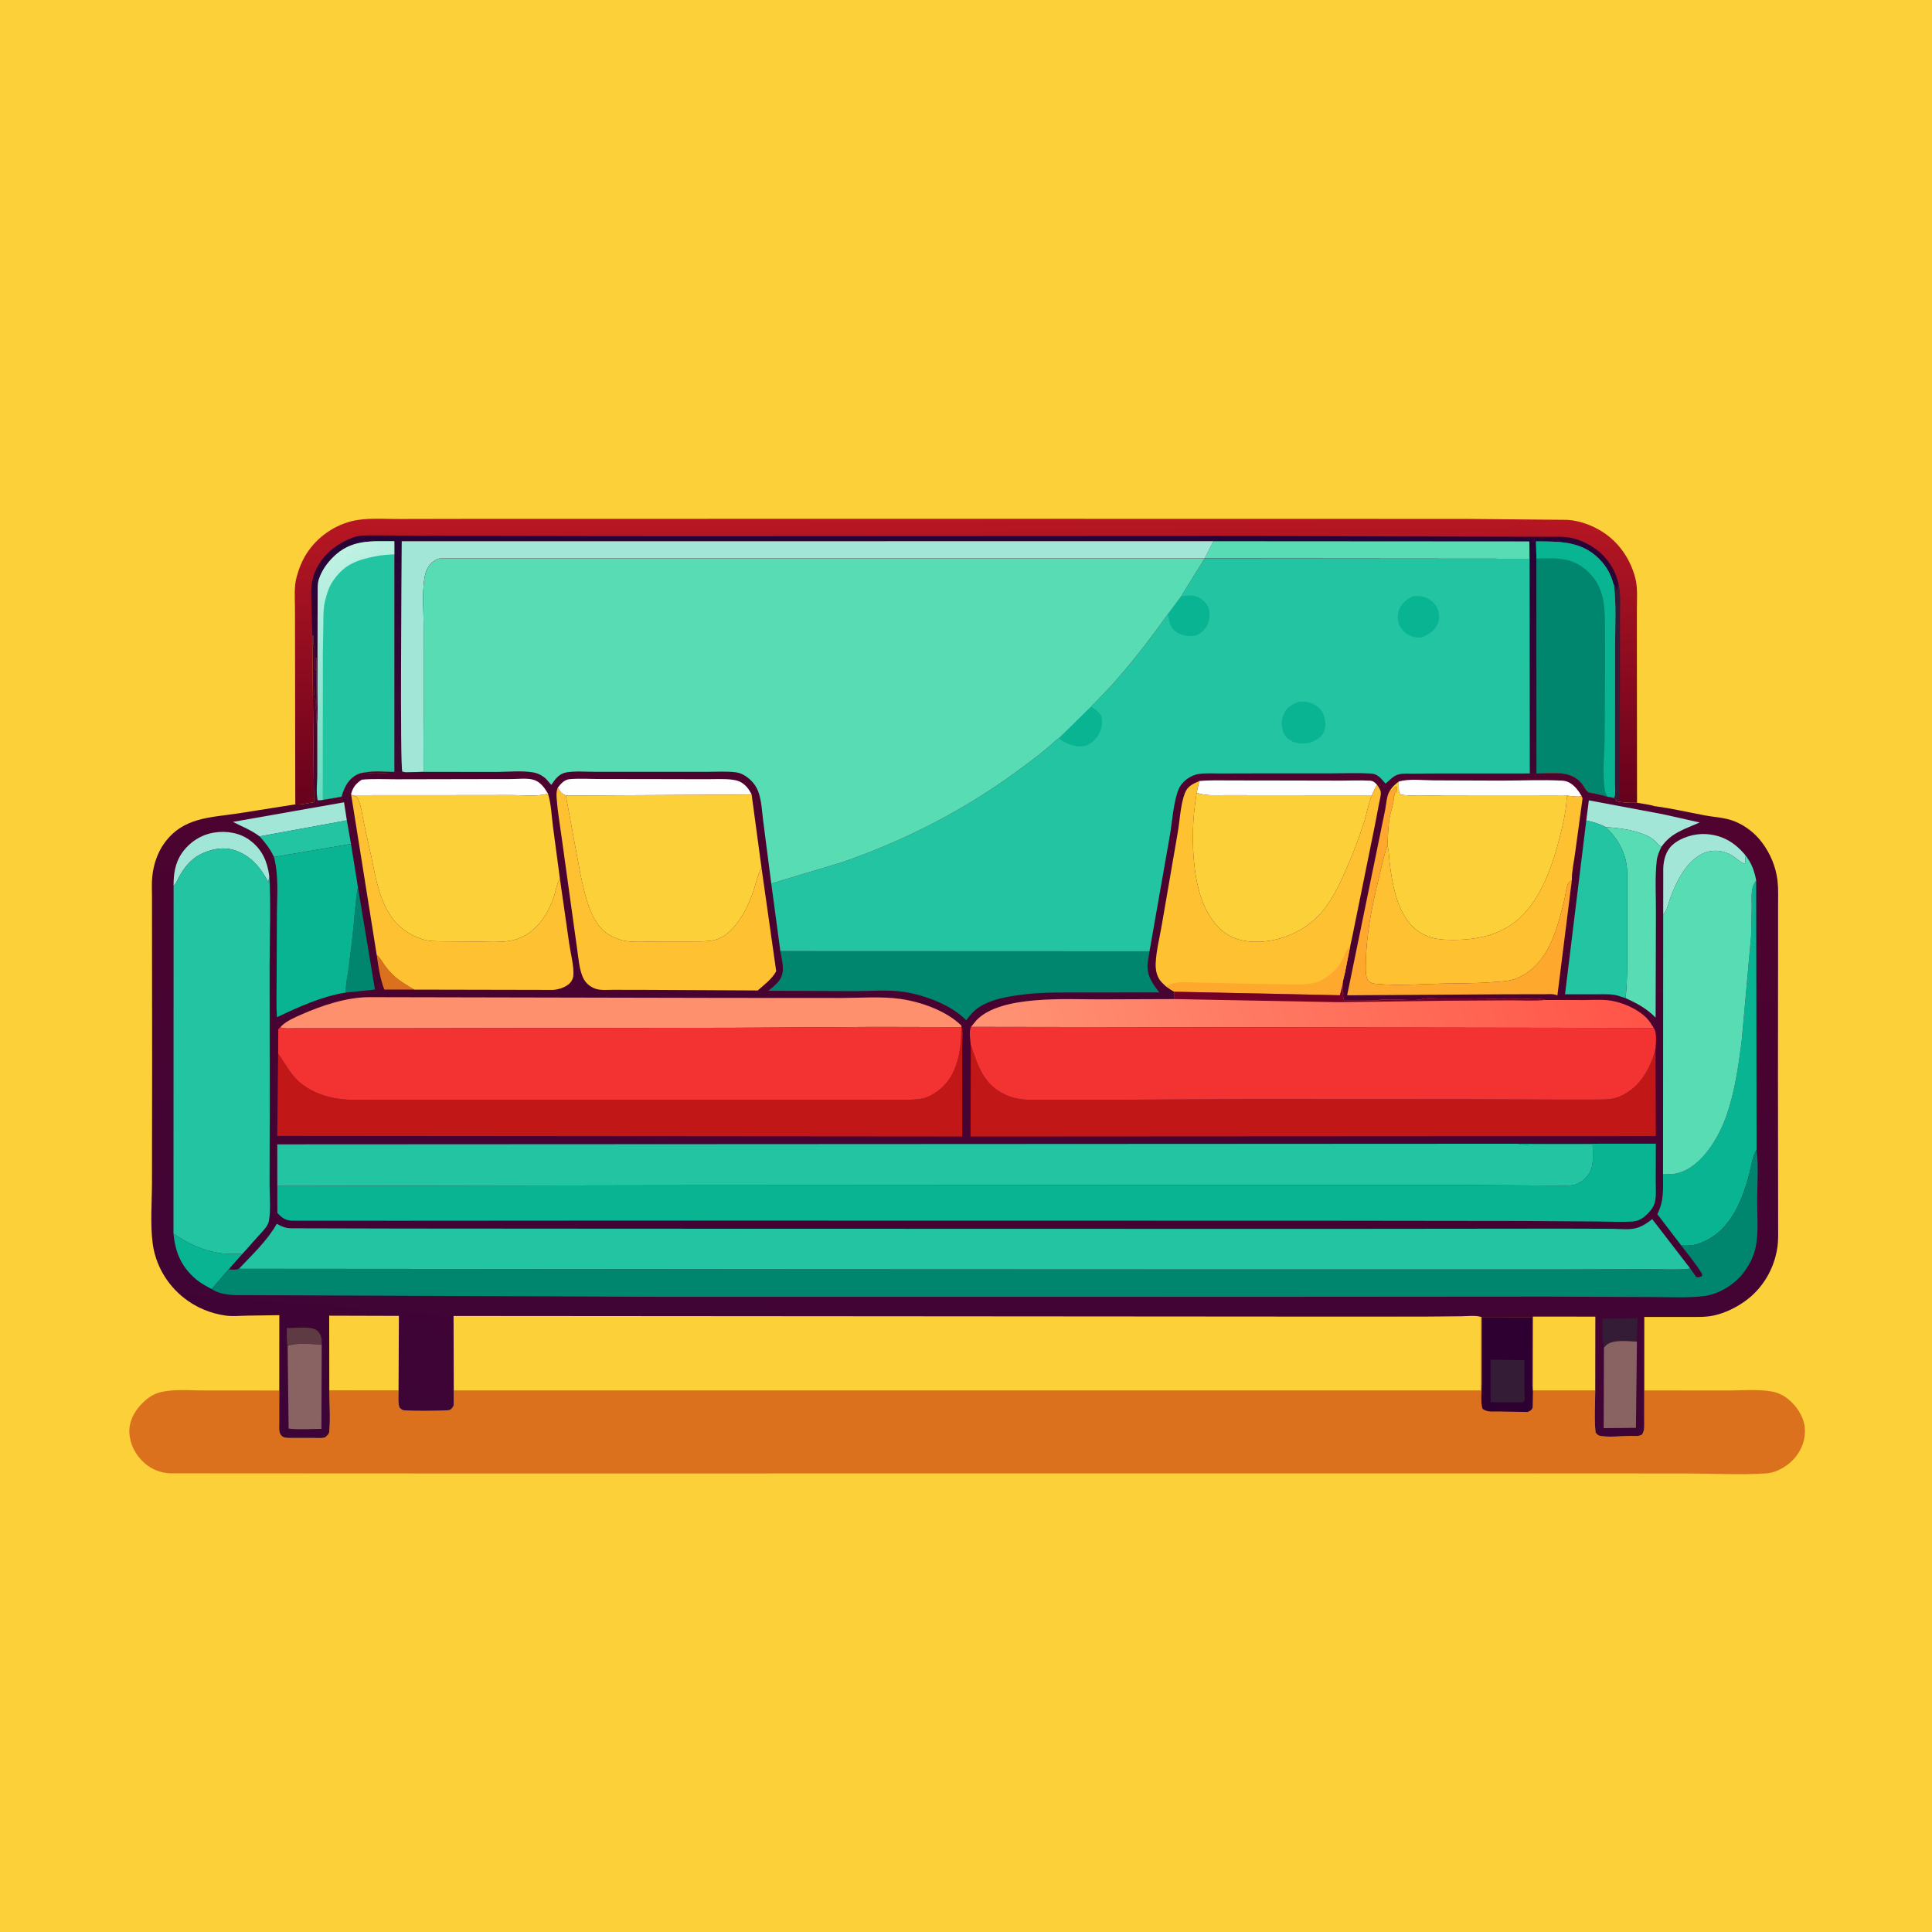 <svg version="1.1" xmlns="http://www.w3.org/2000/svg" style="display: block;" viewBox="0 0 2048 2048" width="1024" height="1024">
<defs>
	<linearGradient id="Gradient1" gradientUnits="userSpaceOnUse" x1="1024.04" y1="852.258" x2="1022.64" y2="548.644">
		<stop class="stop0" offset="0" stop-opacity="1" stop-color="rgb(102,1,29)"/>
		<stop class="stop1" offset="1" stop-opacity="1" stop-color="rgb(183,23,34)"/>
	</linearGradient>
	<linearGradient id="Gradient2" gradientUnits="userSpaceOnUse" x1="1023.36" y1="820.67" x2="1022.23" y2="566.181">
		<stop class="stop0" offset="0" stop-opacity="1" stop-color="rgb(63,7,49)"/>
		<stop class="stop1" offset="1" stop-opacity="1" stop-color="rgb(40,3,55)"/>
	</linearGradient>
	<linearGradient id="Gradient3" gradientUnits="userSpaceOnUse" x1="426.433" y1="787.086" x2="315.432" y2="614.614">
		<stop class="stop0" offset="0" stop-opacity="1" stop-color="rgb(106,219,194)"/>
		<stop class="stop1" offset="1" stop-opacity="1" stop-color="rgb(192,242,227)"/>
	</linearGradient>
	<linearGradient id="Gradient4" gradientUnits="userSpaceOnUse" x1="985.472" y1="1578.57" x2="1054.31" y2="730.724">
		<stop class="stop0" offset="0" stop-opacity="1" stop-color="rgb(60,4,55)"/>
		<stop class="stop1" offset="1" stop-opacity="1" stop-color="rgb(81,3,45)"/>
	</linearGradient>
	<linearGradient id="Gradient5" gradientUnits="userSpaceOnUse" x1="1719.24" y1="985.74" x2="1060.43" y2="1179.35">
		<stop class="stop0" offset="0" stop-opacity="1" stop-color="rgb(255,84,71)"/>
		<stop class="stop1" offset="1" stop-opacity="1" stop-color="rgb(255,148,117)"/>
	</linearGradient>
</defs>
<path transform="translate(0,0)" fill="rgb(252,208,56)" d="M -0 -0 L 2048 0 L 2048 2048 L -0 2048 L -0 -0 z"/>
<path transform="translate(0,0)" fill="url(#Gradient1)" d="M 313.027 852.676 L 312.773 696.042 L 312.685 645.469 C 312.676 634.602 311.523 622.176 314.411 611.684 L 314.905 610 C 316.815 603.179 319.362 596.557 322.856 590.375 C 333.384 571.749 351.817 557.819 372.496 552.535 C 387.836 548.615 406.507 550.231 422.38 550.165 L 497.136 550.02 L 792.817 549.977 L 1364.95 549.986 L 1558.25 550.09 L 1661.48 551.061 C 1673.76 551.782 1686.85 556.535 1697.25 562.868 C 1715.64 574.067 1728.03 591.992 1733.44 612.64 C 1736.17 623.029 1735.18 634.562 1735.17 645.247 L 1735.18 691.615 L 1735.33 850.953 C 1728.07 851.275 1719.84 850.928 1712.77 849.147 L 1713.44 847.725 L 1711.1 845.832 L 1704.12 844.571 C 1699.25 843.111 1694.22 842.023 1689.27 840.911 C 1687.83 840.587 1684.66 840.369 1683.5 839.669 C 1682.43 839.022 1680.84 836.553 1679.95 835.511 C 1678.62 832.941 1676.47 830.08 1674.4 828.068 C 1662.54 816.501 1644.04 819.861 1628.7 819.971 L 1621.57 819.883 L 1621.37 592.284 L 1276.93 591.982 L 466.607 592.018 C 462.621 592.202 458.771 595.418 456.159 598.242 C 451.57 603.202 450.25 609.917 449.472 616.401 C 447.7 631.157 449.065 647.554 449.064 662.464 L 449.093 759.139 L 448.991 778.776 L 449.009 818.209 L 430.916 818.658 C 428.529 818.994 426.415 819.226 424 819.122 C 411.855 818.596 398.556 820.795 386.595 818.926 C 379.789 819.364 374.205 823.019 369.874 828.199 C 365.909 832.942 363.84 838.792 362.005 844.6 L 342.118 848.011 C 340.027 848.398 338.812 848.583 336.666 848.321 C 335.011 840.404 336.188 830.769 336.231 822.616 L 336.261 767.797 C 334.831 764.994 335.817 755.24 335.817 751.803 L 335.49 697.5 L 334 697.5 L 334 709 L 335 710.5 L 335.034 738.158 C 335.032 742.494 335.618 747.834 334.5 752 L 334.49 742 C 332.397 739.886 333.498 728.616 333.497 725.269 L 333.49 686 C 331.611 683.172 332.435 677.618 332.403 674.147 L 331.09 673.345 L 332.803 850.37 C 326.561 851.214 319.195 853.35 313.027 852.676 z"/>
<path transform="translate(0,0)" fill="rgb(52,27,54)" d="M 1710.8 620.082 L 1711.52 620.464 C 1712.36 622.076 1712.83 623.402 1713.12 625.185 L 1713.4 627 C 1714.88 624.577 1715.12 621.506 1715.66 618.749 C 1718.32 629.515 1717.29 641.655 1717.28 652.689 L 1717.22 704.389 L 1716.97 845.5 C 1715.65 847.227 1715.39 847.036 1713.44 847.725 L 1711.1 845.832 C 1712.9 841.714 1711.92 834.021 1711.93 829.449 L 1711.99 789.962 L 1712.06 683.587 C 1712.08 662.718 1713.41 640.763 1710.8 620.082 z"/>
<path transform="translate(0,0)" fill="url(#Gradient2)" d="M 331.09 673.345 L 330.036 638.559 C 329.938 631.944 329.432 624.826 330.539 618.296 L 330.781 617 C 331.372 613.722 332.194 610.646 333.411 607.535 C 340.063 590.528 353.35 578.876 369.634 571.611 C 372.34 570.404 374.932 569.313 377.852 568.703 C 386.269 566.942 396.262 567.645 404.855 567.557 L 473.245 568.017 L 713.428 568.441 L 1329.24 568.133 L 1544.77 568.817 L 1656 569.029 C 1667.76 569.517 1678.7 573.574 1688.52 579.914 C 1702.36 588.851 1712.12 602.709 1715.66 618.749 C 1715.12 621.506 1714.88 624.577 1713.4 627 L 1713.12 625.185 C 1712.83 623.402 1712.36 622.076 1711.52 620.464 L 1710.8 620.082 C 1709.98 619.075 1709.3 615.348 1708.81 614 C 1705.8 605.668 1701.22 598.549 1694.96 592.297 C 1676.11 573.465 1653.14 574.061 1628.27 573.926 L 1628.67 592.051 L 1628.7 819.971 L 1621.57 819.883 L 1621.37 592.284 L 1276.93 591.982 L 1286.23 573.707 L 425.87 573.792 C 425.732 599.511 423.864 813.051 426.5 817.96 L 430.916 818.658 C 428.529 818.994 426.415 819.226 424 819.122 C 411.855 818.596 398.556 820.795 386.595 818.926 C 396.077 816.823 408.244 818.225 418.051 818.205 L 418.022 587.61 L 417.981 573.793 C 392.867 573.822 372.043 571.597 352.736 591.047 C 346.8 597.028 341.754 604.099 338.814 612 L 338.32 613.237 C 336.581 617.917 336.844 623.196 336.774 628.129 L 336.675 654.73 L 336.585 731.608 C 336.578 734.63 336.984 767.05 336.261 767.797 C 334.831 764.994 335.817 755.24 335.817 751.803 L 335.49 697.5 L 334 697.5 L 334 709 L 335 710.5 L 335.034 738.158 C 335.032 742.494 335.618 747.834 334.5 752 L 334.49 742 C 332.397 739.886 333.498 728.616 333.497 725.269 L 333.49 686 C 331.611 683.172 332.435 677.618 332.403 674.147 L 331.09 673.345 z"/>
<path transform="translate(0,0)" fill="rgb(87,220,180)" d="M 1286.23 573.707 L 1621.16 573.915 L 1621.37 592.284 L 1276.93 591.982 L 1286.23 573.707 z"/>
<path transform="translate(0,0)" fill="rgb(35,196,162)" d="M 336.261 767.797 C 336.984 767.05 336.578 734.63 336.585 731.608 L 336.675 654.73 L 336.774 628.129 C 336.844 623.196 336.581 617.917 338.32 613.237 L 338.814 612 C 341.754 604.099 346.8 597.028 352.736 591.047 C 372.043 571.597 392.867 573.822 417.981 573.793 L 418.022 587.61 L 418.051 818.205 C 408.244 818.225 396.077 816.823 386.595 818.926 C 379.789 819.364 374.205 823.019 369.874 828.199 C 365.909 832.942 363.84 838.792 362.005 844.6 L 342.118 848.011 C 340.027 848.398 338.812 848.583 336.666 848.321 C 335.011 840.404 336.188 830.769 336.231 822.616 L 336.261 767.797 z"/>
<path transform="translate(0,0)" fill="url(#Gradient3)" d="M 336.261 767.797 C 336.984 767.05 336.578 734.63 336.585 731.608 L 336.675 654.73 L 336.774 628.129 C 336.844 623.196 336.581 617.917 338.32 613.237 L 338.814 612 C 341.754 604.099 346.8 597.028 352.736 591.047 C 372.043 571.597 392.867 573.822 417.981 573.793 L 418.022 587.61 C 411.2 587.954 404.709 588.351 398 589.686 C 378.303 593.607 365.09 598.311 353.311 615.383 C 348.98 621.659 346.768 628.153 344.986 635.5 L 344.499 637.416 C 342.637 644.963 342.892 652.999 342.775 660.73 L 342.241 693.539 L 342.118 848.011 C 340.027 848.398 338.812 848.583 336.666 848.321 C 335.011 840.404 336.188 830.769 336.231 822.616 L 336.261 767.797 z"/>
<path transform="translate(0,0)" fill="rgb(0,134,110)" d="M 1628.67 592.051 L 1628.27 573.926 C 1653.14 574.061 1676.11 573.465 1694.96 592.297 C 1701.22 598.549 1705.8 605.668 1708.81 614 C 1709.3 615.348 1709.98 619.075 1710.8 620.082 C 1713.41 640.763 1712.08 662.718 1712.06 683.587 L 1711.99 789.962 L 1711.93 829.449 C 1711.92 834.021 1712.9 841.714 1711.1 845.832 L 1704.12 844.571 C 1699.25 843.111 1694.22 842.023 1689.27 840.911 C 1687.83 840.587 1684.66 840.369 1683.5 839.669 C 1682.43 839.022 1680.84 836.553 1679.95 835.511 C 1678.62 832.941 1676.47 830.08 1674.4 828.068 C 1662.54 816.501 1644.04 819.861 1628.7 819.971 L 1628.67 592.051 z"/>
<path transform="translate(0,0)" fill="rgb(8,180,146)" d="M 1628.67 592.051 L 1628.27 573.926 C 1653.14 574.061 1676.11 573.465 1694.96 592.297 C 1701.22 598.549 1705.8 605.668 1708.81 614 C 1709.3 615.348 1709.98 619.075 1710.8 620.082 C 1713.41 640.763 1712.08 662.718 1712.06 683.587 L 1711.99 789.962 L 1711.93 829.449 C 1711.92 834.021 1712.9 841.714 1711.1 845.832 L 1704.12 844.571 C 1702.64 842.309 1701.79 840.691 1701.34 838 C 1698.48 820.719 1700.7 801.499 1701.02 784 L 1701.5 703.779 L 1701.41 666.862 C 1701.29 644.64 1701.42 623.492 1684.18 606.698 C 1667.12 590.09 1650.46 591.702 1628.67 592.051 z"/>
<path transform="translate(0,0)" fill="rgb(162,230,216)" d="M 430.916 818.658 L 426.5 817.96 C 423.864 813.051 425.732 599.511 425.87 573.792 L 1286.23 573.707 L 1276.93 591.982 L 466.607 592.018 C 462.621 592.202 458.771 595.418 456.159 598.242 C 451.57 603.202 450.25 609.917 449.472 616.401 C 447.7 631.157 449.065 647.554 449.064 662.464 L 449.093 759.139 L 448.991 778.776 L 449.009 818.209 L 430.916 818.658 z"/>
<path transform="translate(0,0)" fill="rgb(219,113,29)" d="M 1570.82 1396.09 L 1623.65 1396.13 L 1623.7 1467.86 L 1624.74 1468.72 L 1624.97 1474 L 1691.02 1474.01 C 1690.92 1488.61 1689.84 1504.01 1691.35 1518.5 C 1693.05 1520.35 1693.67 1521.64 1696.24 1522.1 C 1705.87 1523.82 1718.27 1522.21 1728.21 1522.17 C 1732.19 1522.15 1737.28 1522.92 1740.69 1520.68 C 1743.69 1515.9 1742.91 1510.83 1742.93 1505.26 L 1742.98 1473.9 L 1832.36 1473.97 C 1847.19 1473.98 1864.16 1472.38 1878.73 1475.13 C 1884.31 1476.19 1890.1 1478.9 1894.59 1482.37 C 1903.9 1489.56 1911.91 1501.13 1913.11 1513.02 C 1914.27 1524.57 1910.5 1535.66 1903.23 1544.64 C 1895.99 1553.58 1883.68 1561.13 1872.02 1561.88 C 1844.64 1563.63 1816.13 1562 1788.66 1561.94 L 1628.53 1561.86 L 1111.72 1561.89 L 486.689 1561.94 L 286.458 1561.84 L 180.091 1561.78 C 170.118 1561.33 160.437 1557.44 153.003 1550.76 C 143.49 1542.23 137.737 1531.12 137.107 1518.24 C 136.568 1507.25 142.178 1496.57 149.605 1488.78 C 156.847 1481.19 163.925 1476.46 174.5 1474.89 L 176.089 1474.63 C 189.069 1472.7 203.793 1473.95 216.963 1473.95 L 296.049 1474 L 295.989 1508.31 C 295.995 1512.43 295.228 1518.26 298.02 1521.53 C 300.079 1523.93 302.77 1524.17 305.734 1524.29 L 333.089 1524.33 C 336.021 1524.3 341.894 1524.77 344.5 1523.71 C 345.205 1523.42 346.584 1521.93 347.128 1521.39 C 348.378 1520.14 348.842 1519.3 349.02 1517.5 C 350.406 1503.47 349.115 1488.01 349.07 1473.84 L 422.473 1473.98 C 422.462 1479.71 421.705 1486.7 423.5 1492.13 C 424.5 1492.95 425.378 1493.95 426.5 1494.59 C 429.081 1496.08 470.495 1495.64 475.5 1494.89 C 478.461 1494.44 479.501 1492.31 480.909 1490 L 481 1474.04 L 1569.9 1474.06 L 1569.99 1396 L 1570.82 1396.09 z"/>
<path transform="translate(0,0)" fill="rgb(45,0,49)" d="M 1570.82 1396.09 L 1623.65 1396.13 L 1623.7 1467.86 L 1624.74 1468.72 L 1624.97 1474 L 1624.69 1491.5 C 1624.18 1494.62 1622 1495.43 1619.5 1496.77 L 1588.55 1496.22 C 1582.4 1496.13 1576.72 1497.21 1571.68 1493.5 C 1569.13 1487.34 1570.82 1473.45 1570.82 1466.51 L 1570.82 1396.09 z"/>
<path transform="translate(0,0)" fill="rgb(52,27,54)" d="M 1580.1 1441.32 L 1616 1441.81 L 1616 1474.66 C 1615.99 1477.09 1616.64 1482.41 1615.97 1484.5 C 1615.72 1485.3 1614.99 1485.86 1614.5 1486.53 L 1580.12 1486.48 L 1580.1 1441.32 z"/>
<path transform="translate(0,0)" fill="url(#Gradient4)" d="M 449.093 759.139 L 449.064 662.464 C 449.065 647.554 447.7 631.157 449.472 616.401 C 450.25 609.917 451.57 603.202 456.159 598.242 C 458.771 595.418 462.621 592.202 466.607 592.018 L 1276.93 591.982 L 1621.37 592.284 L 1621.57 819.883 L 1628.7 819.971 C 1644.04 819.861 1662.54 816.501 1674.4 828.068 C 1676.47 830.08 1678.62 832.941 1679.95 835.511 C 1680.84 836.553 1682.43 839.022 1683.5 839.669 C 1684.66 840.369 1687.83 840.587 1689.27 840.911 C 1694.22 842.023 1699.25 843.111 1704.12 844.571 L 1711.1 845.832 L 1713.44 847.725 L 1712.77 849.147 C 1719.84 850.928 1728.07 851.275 1735.33 850.953 C 1741.47 852.005 1747.97 852.754 1753.92 854.58 C 1771.78 856.834 1789.57 861.062 1807.28 864.357 C 1818.22 866.394 1829.09 866.569 1839.53 870.969 C 1850.6 875.64 1860.17 883.086 1867.47 892.635 C 1876.56 904.531 1882.53 918.797 1884.26 933.711 C 1885.26 942.351 1884.83 951.238 1884.84 959.931 L 1884.84 1001.81 L 1884.72 1142.1 L 1884.86 1261.59 L 1884.9 1297.54 C 1884.9 1305.9 1885.3 1314.42 1884.04 1322.7 C 1880.62 1345.09 1868.67 1365.66 1850.2 1378.99 C 1840.44 1386.04 1828.85 1391.78 1817.06 1394.4 C 1807.54 1396.52 1797.59 1395.96 1787.9 1396 L 1743.02 1396.05 L 1742.98 1473.9 L 1742.93 1505.26 C 1742.91 1510.83 1743.69 1515.9 1740.69 1520.68 C 1737.28 1522.92 1732.19 1522.15 1728.21 1522.17 C 1718.27 1522.21 1705.87 1523.82 1696.24 1522.1 C 1693.67 1521.64 1693.05 1520.35 1691.35 1518.5 C 1689.84 1504.01 1690.92 1488.61 1691.02 1474.01 L 1624.97 1474 L 1624.74 1468.72 L 1623.7 1467.86 L 1623.65 1396.13 L 1570.82 1396.09 L 1569.99 1396 L 1569.9 1474.06 L 481 1474.04 L 480.909 1490 C 479.501 1492.31 478.461 1494.44 475.5 1494.89 C 470.495 1495.64 429.081 1496.08 426.5 1494.59 C 425.378 1493.95 424.5 1492.95 423.5 1492.13 C 421.705 1486.7 422.462 1479.71 422.473 1473.98 L 349.07 1473.84 C 349.115 1488.01 350.406 1503.47 349.02 1517.5 C 348.842 1519.3 348.378 1520.14 347.128 1521.39 C 346.584 1521.93 345.205 1523.42 344.5 1523.71 C 341.894 1524.77 336.021 1524.3 333.089 1524.33 L 305.734 1524.29 C 302.77 1524.17 300.079 1523.93 298.02 1521.53 C 295.228 1518.26 295.995 1512.43 295.989 1508.31 L 296.049 1474 L 296.103 1394.13 L 261.12 1394.65 C 254.097 1394.81 246.519 1395.52 239.556 1394.61 C 223.169 1392.45 207.608 1385.88 194.691 1375.6 C 176.809 1361.36 164.794 1340.67 161.838 1318 C 159.158 1297.45 161.075 1274.41 161.097 1253.59 L 161.25 1126.5 L 161.129 991.9 L 161.113 951.176 C 161.114 943.814 160.652 936.175 161.451 928.87 C 162.816 916.406 166.864 903.845 174.302 893.635 C 194.478 865.937 223.147 866.792 254 862.014 L 313.027 852.676 C 319.195 853.35 326.561 851.214 332.803 850.37 L 331.09 673.345 L 332.403 674.147 C 332.435 677.618 331.611 683.172 333.49 686 L 333.497 725.269 C 333.498 728.616 332.397 739.886 334.49 742 L 334.5 752 C 335.618 747.834 335.032 742.494 335.034 738.158 L 335 710.5 L 334 709 L 334 697.5 L 335.49 697.5 L 335.817 751.803 C 335.817 755.24 334.831 764.994 336.261 767.797 L 336.231 822.616 C 336.188 830.769 335.011 840.404 336.666 848.321 C 338.812 848.583 340.027 848.398 342.118 848.011 L 362.005 844.6 C 363.84 838.792 365.909 832.942 369.874 828.199 C 374.205 823.019 379.789 819.364 386.595 818.926 C 398.556 820.795 411.855 818.596 424 819.122 C 426.415 819.226 428.529 818.994 430.916 818.658 L 449.009 818.209 L 448.991 778.776 L 449.093 759.139 z"/>
<path transform="translate(0,0)" fill="rgb(219,113,29)" d="M 399.316 1012.18 C 403.381 1015.73 405.589 1020.36 408.82 1024.64 C 417.857 1036.6 426.509 1041.55 439.127 1049.04 L 407.366 1049.02 C 402.809 1037.04 401.084 1024.81 399.316 1012.18 z"/>
<path transform="translate(0,0)" fill="rgb(94,59,67)" d="M 304.898 1426.71 C 303.591 1420.75 304.055 1413.88 303.976 1407.77 L 309.832 1407.65 C 317.016 1407.55 331.874 1405.84 336.836 1411.02 C 341.079 1415.45 341.043 1419.68 341.033 1425.48 C 330.416 1424.81 314.941 1423.06 304.898 1426.71 z"/>
<path transform="translate(0,0)" fill="rgb(52,27,54)" d="M 1700.24 1428.48 C 1697.96 1418.69 1698.73 1407.8 1698.66 1397.78 L 1735.87 1397.43 L 1735.22 1422.24 C 1726.21 1421.74 1710.24 1419.6 1702.8 1425.79 L 1700.24 1428.48 z"/>
<path transform="translate(0,0)" fill="rgb(0,134,110)" d="M 379.394 940.167 L 397.447 1048.94 L 366.71 1052.15 C 366.132 1044.89 368.154 1036.36 369.178 1029.18 L 373.399 995.016 C 375.571 976.656 376.292 958.395 379.394 940.167 z"/>
<path transform="translate(0,0)" fill="rgb(8,180,146)" d="M 183.895 1307.58 C 198.569 1317.9 214.214 1325.26 232 1328.15 L 233.43 1328.39 C 241.176 1329.6 249.002 1328.55 256.743 1329.4 L 242.357 1345.55 L 224.412 1366.47 C 218.887 1363.54 213.29 1360.63 208.452 1356.62 C 192.417 1343.33 185.85 1327.95 183.895 1307.58 z"/>
<path transform="translate(0,0)" fill="rgb(162,230,216)" d="M 184.023 939.25 C 183.828 926.877 185.602 914.634 192.842 904.274 C 200.918 892.717 213.118 884.77 227.119 882.553 C 240.385 880.453 254.64 882.83 265.443 891.129 C 278.191 900.922 283.319 913.181 285.475 928.698 L 284.5 935.167 C 276.385 919.681 265.444 906.44 248.034 901.055 C 235.82 897.278 222.076 900.416 211.134 906.314 C 201.804 911.343 194.829 920.384 189.842 929.518 C 188.033 932.832 186.716 936.552 184.023 939.25 z"/>
<path transform="translate(0,0)" fill="rgb(162,230,216)" d="M 275.19 886.565 C 265.855 879.621 256.962 876.431 246.881 871.237 L 364.676 850.466 L 367.678 869.614 L 275.19 886.565 z"/>
<path transform="translate(0,0)" fill="rgb(35,196,162)" d="M 367.678 869.614 L 372.055 894.603 L 290.41 908.47 C 286.361 899.802 281.583 893.624 275.19 886.565 L 367.678 869.614 z"/>
<path transform="translate(0,0)" fill="rgb(162,230,216)" d="M 1763.06 969.57 L 1763.11 920.808 C 1763.35 911.68 1765.9 901.816 1773.01 895.553 C 1782.18 887.471 1796.67 883.351 1808.69 884.172 C 1826.03 885.354 1838.46 892.853 1849.64 905.853 C 1849.85 909.15 1850.28 912.471 1849.7 915.745 C 1845.54 914.553 1841.08 910.269 1837.47 907.823 C 1827.04 900.756 1813.84 899.751 1802.78 905.953 C 1786.17 915.261 1776.14 936.121 1770.06 953.5 C 1768.16 958.937 1767.07 965.247 1763.06 969.57 z"/>
<path transform="translate(0,0)" fill="rgb(162,230,216)" d="M 1681.52 869.73 L 1684.24 848.405 L 1762.37 863.038 L 1801.73 871.856 C 1786.04 878.917 1771.39 882.685 1761.16 897.73 C 1757.36 895.305 1754.81 891.386 1751.08 888.824 C 1739.05 880.558 1716.55 877.52 1702.1 876.766 C 1695.38 873.142 1688.91 871.403 1681.52 869.73 z"/>
<path transform="translate(0,0)" fill="rgb(255,254,254)" d="M 1271.31 827.934 C 1282.41 826.852 1293.64 827.281 1304.78 827.29 L 1358.18 827.365 L 1421.36 827.493 C 1431.67 827.509 1442.22 826.973 1452.5 827.579 C 1454.35 827.688 1455.74 828.294 1457.19 829.463 L 1459.69 831.76 C 1457.73 835.469 1455.78 839.073 1454.33 843.022 L 1341.46 842.964 L 1299.87 842.894 C 1289.25 842.87 1278.67 843.941 1268.51 840.384 L 1271.31 827.934 z"/>
<path transform="translate(0,0)" fill="rgb(255,254,254)" d="M 1482.7 828.536 C 1493.31 825.227 1508.66 827.187 1519.81 827.213 L 1589.48 827.469 C 1611.39 827.553 1633.79 826.389 1655.62 827.492 C 1658.52 827.639 1661.17 828.258 1663.71 829.695 C 1669.54 833.002 1673.33 838.337 1676.66 843.993 C 1671.99 845.024 1667.35 843.874 1662.65 843.584 C 1658.8 842.571 1654.35 843.019 1650.38 843.011 L 1628.33 842.979 L 1534.34 842.985 C 1519.26 842.991 1503.02 844.194 1488.06 842.782 C 1486.06 842.593 1484.87 842.216 1483.26 840.921 C 1482.58 836.832 1482.72 832.671 1482.7 828.536 z"/>
<path transform="translate(0,0)" fill="rgb(136,99,97)" d="M 304.898 1426.71 C 314.941 1423.06 330.416 1424.81 341.033 1425.48 L 340.722 1514.69 C 329.474 1514.74 317.097 1515.71 305.963 1514.4 L 304.898 1426.71 z"/>
<path transform="translate(0,0)" fill="rgb(136,99,97)" d="M 1700.24 1428.48 L 1702.8 1425.79 C 1710.24 1419.6 1726.21 1421.74 1735.22 1422.24 L 1734.16 1513.57 L 1699.99 1513.89 L 1700.24 1428.48 z"/>
<path transform="translate(0,0)" fill="rgb(255,254,254)" d="M 591.292 834.957 C 594.647 830.674 598.161 826.395 604 825.919 C 614.586 825.056 625.709 825.782 636.362 825.794 L 696.911 825.88 L 748.917 825.998 C 757.994 826.024 767.602 825.38 776.578 826.518 C 781.678 827.165 785.568 828.713 789.502 832.112 C 792.665 834.846 794.905 838.573 796.773 842.281 L 599.822 843.314 C 594.8 840.843 594.283 839.78 591.292 834.957 z"/>
<path transform="translate(0,0)" fill="rgb(255,254,254)" d="M 372.127 841.616 C 374.389 834.214 377.123 830.816 383.499 826.476 C 395.428 825.37 408.027 826.096 420.045 826.066 L 490.026 825.919 L 542 825.834 C 548.834 825.819 558.558 824.693 565.085 826.461 C 572.703 828.525 577.085 834.864 580.864 841.228 C 570.304 844.579 554.051 842.769 542.778 842.801 L 474.487 842.886 L 373.299 842.942 L 372.127 841.616 z"/>
<path transform="translate(0,0)" fill="rgb(252,208,56)" d="M 1624.74 1468.72 L 1624.89 1395.63 L 1691.13 1395.69 L 1691.02 1474.01 L 1624.97 1474 L 1624.74 1468.72 z"/>
<path transform="translate(0,0)" fill="rgb(252,208,56)" d="M 349.07 1473.84 L 348.964 1394.68 L 422.841 1394.9 L 422.473 1473.98 L 349.07 1473.84 z"/>
<path transform="translate(0,0)" fill="rgb(87,220,180)" d="M 1702.1 876.766 C 1716.55 877.52 1739.05 880.558 1751.08 888.824 C 1754.81 891.386 1757.36 895.305 1761.16 897.73 C 1758.8 902.476 1756.79 907.18 1756.19 912.5 C 1754.18 930.191 1755.46 949.262 1755.36 967.154 L 1755.02 1078.69 C 1745.09 1068.79 1735.73 1063.78 1723.12 1058.08 C 1725.48 1037.13 1724.79 1015.58 1724.88 994.5 L 1724.94 925 C 1724.41 905.526 1715.93 889.915 1702.1 876.766 z"/>
<path transform="translate(0,0)" fill="rgb(254,168,46)" d="M 1473.54 837.826 L 1475.36 838.346 L 1476.03 837.433 L 1479.5 833.49 L 1481 834.5 L 1480.76 835.874 C 1480.41 837.986 1480.51 837.168 1480.5 839.51 L 1478.51 841 L 1478.5 843 L 1477.58 844 L 1477.52 845.964 C 1477.23 852.858 1474.22 859.988 1473.07 866.852 C 1471.46 876.438 1471.36 886.262 1470.73 895.955 C 1466.64 908.197 1464.06 920.467 1461.06 932.991 C 1454.37 960.871 1448.29 990.758 1447.88 1019.5 C 1447.8 1024.49 1447.08 1034.71 1450.06 1039 C 1452.41 1042.4 1456.11 1042.7 1459.95 1043.04 C 1483.24 1045.09 1507.76 1043.1 1531.16 1042.59 C 1548.35 1042.22 1565.71 1042.49 1582.84 1041.06 C 1589.13 1040.53 1595.78 1040.43 1601.93 1038.91 C 1610.46 1036.81 1618.07 1032.3 1624.67 1026.55 C 1644.71 1009.1 1652.29 978.43 1658.36 953.559 C 1659.48 948.973 1660.31 940.289 1662.5 936.343 C 1663.1 935.262 1665.29 933.687 1666.26 932.766 L 1650.89 1055.26 C 1647.02 1053.11 1640.42 1053.97 1635.95 1053.95 L 1599.19 1053.96 L 1428.02 1055.05 L 1462.94 884.833 L 1468.39 858.163 C 1469.55 851.776 1469.89 843.214 1473.54 837.826 z"/>
<path transform="translate(0,0)" fill="rgb(35,196,162)" d="M 1681.52 869.73 C 1688.91 871.403 1695.38 873.142 1702.1 876.766 C 1715.93 889.915 1724.41 905.526 1724.94 925 L 1724.88 994.5 C 1724.79 1015.58 1725.48 1037.13 1723.12 1058.08 L 1717.21 1056.16 C 1709.73 1053.35 1701.45 1053.99 1693.59 1053.97 L 1658.99 1053.99 L 1681.52 869.73 z"/>
<path transform="translate(0,0)" fill="rgb(8,180,146)" d="M 1861.65 933.295 L 1862.05 1218.97 L 1861.23 1220.27 C 1857.57 1226.44 1856.36 1236.66 1854.5 1243.65 C 1846.04 1275.51 1832.75 1308.48 1798.5 1318.97 C 1793.36 1320.54 1787.59 1320.27 1782.26 1320.34 L 1756.82 1287.07 C 1764.02 1273.07 1762.88 1260.11 1762.88 1244.84 L 1772.98 1244.58 C 1800.74 1241.65 1820.66 1208.5 1829.31 1184.88 C 1838.7 1159.28 1842.77 1130.43 1846.24 1103.5 L 1856.22 992.562 L 1856.9 961.09 C 1856.95 951.726 1855.39 940.955 1861.65 933.295 z"/>
<path transform="translate(0,0)" fill="rgb(8,180,146)" d="M 290.41 908.47 L 372.055 894.603 L 379.394 940.167 C 376.292 958.395 375.571 976.656 373.399 995.016 L 369.178 1029.18 C 368.154 1036.36 366.132 1044.89 366.71 1052.15 C 341.321 1056.04 316.582 1067.36 293.576 1078.34 C 292.747 1065.9 293.242 1053.17 293.235 1040.7 L 293.552 967.905 C 293.69 949.13 295.381 928.74 290.905 910.447 L 290.41 908.47 z"/>
<path transform="translate(0,0)" fill="rgb(254,193,50)" d="M 372.127 841.616 L 373.299 842.942 C 376.907 844.225 378.093 843.908 379.792 847.599 C 383.253 855.121 383.889 864.02 385.666 872.058 L 393.864 909.183 C 400.533 942.474 406.62 978.952 442.281 993.593 L 446 994.973 L 447.593 995.565 C 454.588 997.967 462.95 997.784 470.288 997.871 L 500.314 998.062 C 513.046 998.103 527.264 999.337 539.863 997.416 C 545.084 996.62 550.669 994.761 555.334 992.296 C 571.859 983.567 582.861 965.506 587.919 948 C 589.525 942.441 590.43 936.572 593.553 931.606 L 603.481 1000.94 C 604.976 1010.95 608.454 1023.97 607.819 1034 C 607.667 1036.41 606.547 1039.04 605.104 1040.97 C 601.205 1046.16 592.71 1048.84 586.481 1049.34 L 439.127 1049.04 C 426.509 1041.55 417.857 1036.6 408.82 1024.64 C 405.589 1020.36 403.381 1015.73 399.316 1012.18 L 372.127 841.616 z"/>
<path transform="translate(0,0)" fill="rgb(254,193,50)" d="M 591.292 834.957 C 594.283 839.78 594.8 840.843 599.822 843.314 L 615.002 925.35 C 618.476 941.191 621.718 957.648 629.13 972.221 C 632.445 978.739 637.492 985.481 643.639 989.634 C 649.352 993.494 656.943 996.548 663.71 997.566 C 674.755 999.227 687.125 997.973 698.344 997.987 L 733.861 997.977 C 741.428 997.939 749.343 998.227 756.773 996.603 C 769.949 993.725 779.673 982.05 786.462 971.1 C 792.208 961.834 796.232 951.936 799.553 941.594 C 801.929 934.196 803.435 926.573 807.208 919.707 L 822.806 1029.58 C 818.303 1037.8 810.167 1043.84 803.192 1049.93 L 684.251 1049.3 L 649.5 1049.24 C 643.733 1049.23 636.762 1050.01 631.27 1048.12 C 624.832 1045.9 620.095 1041.45 617.539 1035.23 C 613.993 1026.6 613.197 1015.81 611.871 1006.61 L 605.505 960.757 L 595.186 886.355 C 593.379 873.057 591.033 859.738 590.084 846.339 C 589.792 842.213 589.669 838.868 591.292 834.957 z"/>
<path transform="translate(0,0)" fill="rgb(254,193,50)" d="M 1676.66 843.993 L 1677.58 846.343 L 1669.64 904.516 C 1668.52 913.279 1666.03 924.02 1666.26 932.766 C 1665.29 933.687 1663.1 935.262 1662.5 936.343 C 1660.31 940.289 1659.48 948.973 1658.36 953.559 C 1652.29 978.43 1644.71 1009.1 1624.67 1026.55 C 1618.07 1032.3 1610.46 1036.81 1601.93 1038.91 C 1595.78 1040.43 1589.13 1040.53 1582.84 1041.06 C 1565.71 1042.49 1548.35 1042.22 1531.16 1042.59 C 1507.76 1043.1 1483.24 1045.09 1459.95 1043.04 C 1456.11 1042.7 1452.41 1042.4 1450.06 1039 C 1447.08 1034.71 1447.8 1024.49 1447.88 1019.5 C 1448.29 990.758 1454.37 960.871 1461.06 932.991 C 1464.06 920.467 1466.64 908.197 1470.73 895.955 C 1472.59 902.748 1472.42 909.69 1473.31 916.631 C 1475.88 936.628 1480.01 959.456 1492.16 976.113 C 1499.62 986.342 1510.61 993.231 1523.17 995.177 L 1524.5 995.369 L 1529.81 996.001 C 1558.28 997.579 1588.29 993.641 1610.15 973.873 C 1634.07 952.238 1645.87 917.028 1653.58 886.72 C 1657.12 872.793 1660.18 859.41 1660.9 845 L 1662.65 843.584 C 1667.35 843.874 1671.99 845.024 1676.66 843.993 z"/>
<path transform="translate(0,0)" fill="rgb(0,134,110)" d="M 827.197 1008.23 L 1218.52 1008.39 L 1216.69 1020.06 C 1215.02 1033.37 1221.22 1042.08 1228.93 1052.01 L 1148.43 1052.07 C 1127.78 1052.15 1106.97 1051.56 1086.44 1054.01 C 1069.61 1056.01 1048.35 1059.17 1034.69 1069.96 C 1030.57 1073.21 1027.41 1077.45 1024.18 1081.55 C 1008.64 1065.29 979.956 1054.75 957.97 1051.4 C 941.848 1048.94 923.729 1050.58 907.372 1050.65 L 814.511 1050.22 C 818.608 1046.91 823.673 1042.96 826.605 1038.54 C 832.694 1029.36 828.885 1018.42 827.197 1008.23 z"/>
<path transform="translate(0,0)" fill="rgb(254,193,50)" d="M 1235.91 1045.53 C 1232.79 1042.73 1229.75 1040.1 1227.9 1036.25 C 1225.67 1031.65 1224.85 1026.57 1225.05 1021.5 C 1225.59 1007.86 1229.4 993.453 1231.64 979.945 L 1248.32 883.281 C 1250.76 869.744 1251.19 853.653 1255.96 840.891 C 1258.72 833.516 1264.54 830.808 1271.31 827.934 L 1268.51 840.384 C 1264.15 866.973 1263.12 892.948 1266.36 919.736 C 1268.71 939.185 1273.62 959.189 1285.27 975.299 C 1294.01 987.384 1304.48 994.84 1319.39 997.348 C 1342.36 1001.21 1368.12 993.907 1386.7 980.233 C 1406.39 965.732 1416.46 945.207 1426.14 923.4 C 1433.72 906.355 1440.42 889.141 1446.02 871.323 C 1448.9 862.147 1450.49 851.778 1454.33 843.022 C 1455.78 839.073 1457.73 835.469 1459.69 831.76 C 1461.14 833.998 1463.49 837.1 1463.68 839.803 C 1463.94 843.337 1462.61 847.664 1461.96 851.172 L 1457.52 874.469 L 1433.41 993.195 L 1431.33 1002.69 L 1425.74 1030.93 C 1424.89 1035.12 1423.11 1040.44 1423.03 1044.66 L 1420.36 1055.01 L 1244.93 1051.24 C 1241.77 1049.75 1238.82 1047.49 1235.91 1045.53 z"/>
<path transform="translate(0,0)" fill="rgb(254,168,46)" d="M 1235.91 1045.53 L 1236.77 1045.07 L 1238.24 1044.35 C 1246.87 1039.67 1261.08 1041.43 1270.9 1041.54 L 1337.84 1043.08 L 1376.04 1043.56 C 1385 1043.33 1394.25 1043.05 1402.16 1038.3 C 1410.86 1033.08 1418.83 1026.12 1423.2 1016.81 C 1425.48 1011.95 1426.59 1007.02 1430.68 1003.27 L 1431.33 1002.69 L 1425.74 1030.93 C 1424.89 1035.12 1423.11 1040.44 1423.03 1044.66 L 1420.36 1055.01 L 1244.93 1051.24 C 1241.77 1049.75 1238.82 1047.49 1235.91 1045.53 z"/>
<path transform="translate(0,0)" fill="rgb(254,144,110)" d="M 297.088 1089.06 L 298.373 1087.61 C 303.791 1082.23 312.297 1078.63 319.193 1075.57 C 340.876 1065.95 367.112 1057.19 391 1057.03 L 772.047 1057.82 L 891.72 1057.89 C 911.957 1057.9 934.336 1056.05 954.264 1058.87 C 976.287 1061.98 1002.98 1071.41 1019.07 1087.11 L 1019.02 1088.79 L 927.521 1088.58 L 775.98 1089.48 L 425.343 1090.02 L 337.387 1090.05 L 311.742 1090.05 C 307 1090.03 301.567 1090.65 297.088 1089.06 z"/>
<path transform="translate(0,0)" fill="url(#Gradient5)" d="M 1244.93 1051.24 L 1420.36 1055.01 L 1423.03 1044.66 L 1423.34 1046.61 C 1423.65 1048.63 1423.64 1050.46 1423.5 1052.51 L 1424.49 1053.5 L 1423.49 1054.5 L 1424.24 1058.33 C 1424.54 1059.84 1424.39 1059.25 1425 1060.76 C 1428.71 1060.79 1432.3 1060.53 1436 1060.76 L 1462 1060.5 L 1463 1059.51 L 1473 1059.76 C 1478.77 1059.74 1484.47 1059.34 1490.22 1059.9 C 1494.69 1060.34 1503.82 1060.3 1508.01 1059.01 C 1513.32 1057.36 1521.23 1058.47 1526.95 1058.46 L 1560.08 1058.46 C 1565.63 1058.46 1571.69 1057.9 1577.13 1058.79 C 1579.49 1059.17 1581.61 1058.54 1584 1058.76 C 1587.33 1059.06 1591.73 1059.27 1595 1058.74 C 1599.09 1058.07 1605.26 1058.78 1609.5 1059 C 1617.78 1059.44 1629.94 1056.87 1637.59 1060.02 L 1678.68 1060.08 C 1687.16 1060.05 1696.15 1059.44 1704.57 1060.32 C 1718.32 1061.76 1735.68 1069.15 1745.47 1079.16 C 1748.49 1082.24 1750.76 1086.02 1752.99 1089.69 L 1029.3 1088.54 L 1035.3 1081.3 C 1061.13 1054.59 1131.06 1059.55 1165.52 1059.35 L 1245.05 1059.07 L 1244.93 1051.24 z"/>
<path transform="translate(0,0)" fill="rgb(117,0,37)" d="M 1244.93 1051.24 L 1420.36 1055.01 L 1423.03 1044.66 L 1423.34 1046.61 C 1423.65 1048.63 1423.64 1050.46 1423.5 1052.51 L 1424.49 1053.5 L 1423.49 1054.5 L 1424.24 1058.33 C 1424.54 1059.84 1424.39 1059.25 1425 1060.76 C 1428.71 1060.79 1432.3 1060.53 1436 1060.76 L 1462 1060.5 L 1463 1059.51 L 1473 1059.76 C 1478.77 1059.74 1484.47 1059.34 1490.22 1059.9 C 1494.69 1060.34 1503.82 1060.3 1508.01 1059.01 C 1513.32 1057.36 1521.23 1058.47 1526.95 1058.46 L 1560.08 1058.46 C 1565.63 1058.46 1571.69 1057.9 1577.13 1058.79 C 1579.49 1059.17 1581.61 1058.54 1584 1058.76 C 1587.33 1059.06 1591.73 1059.27 1595 1058.74 C 1599.09 1058.07 1605.26 1058.78 1609.5 1059 C 1617.78 1059.44 1629.94 1056.87 1637.59 1060.02 C 1625.83 1061.28 1612.93 1060.36 1601.05 1060.41 L 1528.91 1060.84 L 1419.13 1062.37 L 1245.05 1059.07 L 1244.93 1051.24 z"/>
<path transform="translate(0,0)" fill="rgb(252,208,56)" d="M 1268.51 840.384 C 1278.67 843.941 1289.25 842.87 1299.87 842.894 L 1341.46 842.964 L 1454.33 843.022 C 1450.49 851.778 1448.9 862.147 1446.02 871.323 C 1440.42 889.141 1433.72 906.355 1426.14 923.4 C 1416.46 945.207 1406.39 965.732 1386.7 980.233 C 1368.12 993.907 1342.36 1001.21 1319.39 997.348 C 1304.48 994.84 1294.01 987.384 1285.27 975.299 C 1273.62 959.189 1268.71 939.185 1266.36 919.736 C 1263.12 892.948 1264.15 866.973 1268.51 840.384 z"/>
<path transform="translate(0,0)" fill="rgb(252,208,56)" d="M 1473.54 837.826 C 1476.27 833.92 1478.85 831.336 1482.7 828.536 C 1482.72 832.671 1482.58 836.832 1483.26 840.921 C 1484.87 842.216 1486.06 842.593 1488.06 842.782 C 1503.02 844.194 1519.26 842.991 1534.34 842.985 L 1628.33 842.979 L 1650.38 843.011 C 1654.35 843.019 1658.8 842.571 1662.65 843.584 L 1660.9 845 C 1660.18 859.41 1657.12 872.793 1653.58 886.72 C 1645.87 917.028 1634.07 952.238 1610.15 973.873 C 1588.29 993.641 1558.28 997.579 1529.81 996.001 L 1524.5 995.369 L 1523.17 995.177 C 1510.61 993.231 1499.62 986.342 1492.16 976.113 C 1480.01 959.456 1475.88 936.628 1473.31 916.631 C 1472.42 909.69 1472.59 902.748 1470.73 895.955 C 1471.36 886.262 1471.46 876.438 1473.07 866.852 C 1474.22 859.988 1477.23 852.858 1477.52 845.964 L 1477.58 844 L 1478.5 843 L 1478.51 841 L 1480.5 839.51 C 1480.51 837.168 1480.41 837.986 1480.76 835.874 L 1481 834.5 L 1479.5 833.49 L 1476.03 837.433 L 1475.36 838.346 L 1473.54 837.826 z"/>
<path transform="translate(0,0)" fill="rgb(87,220,180)" d="M 1763.06 969.57 C 1767.07 965.247 1768.16 958.937 1770.06 953.5 C 1776.14 936.121 1786.17 915.261 1802.78 905.953 C 1813.84 899.751 1827.04 900.756 1837.47 907.823 C 1841.08 910.269 1845.54 914.553 1849.7 915.745 C 1850.28 912.471 1849.85 909.15 1849.64 905.853 C 1856.45 914.207 1859.65 922.765 1861.65 933.295 C 1855.39 940.955 1856.95 951.726 1856.9 961.09 L 1856.22 992.562 L 1846.24 1103.5 C 1842.77 1130.43 1838.7 1159.28 1829.31 1184.88 C 1820.66 1208.5 1800.74 1241.65 1772.98 1244.58 L 1762.88 1244.84 L 1763.06 969.57 z"/>
<path transform="translate(0,0)" fill="rgb(252,208,56)" d="M 796.773 842.281 L 807.208 919.707 C 803.435 926.573 801.929 934.196 799.553 941.594 C 796.232 951.936 792.208 961.834 786.462 971.1 C 779.673 982.05 769.949 993.725 756.773 996.603 C 749.343 998.227 741.428 997.939 733.861 997.977 L 698.344 997.987 C 687.125 997.973 674.755 999.227 663.71 997.566 C 656.943 996.548 649.352 993.494 643.639 989.634 C 637.492 985.481 632.445 978.739 629.13 972.221 C 621.718 957.648 618.476 941.191 615.002 925.35 L 599.822 843.314 L 796.773 842.281 z"/>
<path transform="translate(0,0)" fill="rgb(252,208,56)" d="M 580.864 841.228 C 584.29 852.059 584.646 864.483 586.108 875.729 L 593.553 931.606 C 590.43 936.572 589.525 942.441 587.919 948 C 582.861 965.506 571.859 983.567 555.334 992.296 C 550.669 994.761 545.084 996.62 539.863 997.416 C 527.264 999.337 513.046 998.103 500.314 998.062 L 470.288 997.871 C 462.95 997.784 454.588 997.967 447.593 995.565 L 446 994.973 L 442.281 993.593 C 406.62 978.952 400.533 942.474 393.864 909.183 L 385.666 872.058 C 383.889 864.02 383.253 855.121 379.792 847.599 C 378.093 843.908 376.907 844.225 373.299 842.942 L 474.487 842.886 L 542.778 842.801 C 554.051 842.769 570.304 844.579 580.864 841.228 z"/>
<path transform="translate(0,0)" fill="rgb(193,23,22)" d="M 1029.09 1107.91 C 1036.87 1130.14 1042.18 1148.96 1065.01 1160.1 C 1072.98 1164 1081.34 1165.43 1090.13 1165.79 L 1163.04 1165.89 L 1322.65 1165.11 L 1550.09 1165.23 L 1647.53 1165.6 L 1690.08 1165.6 C 1697.88 1165.48 1706.88 1165.89 1714.34 1163.32 C 1718.99 1161.73 1723.26 1159.34 1727.25 1156.5 L 1728.28 1155.78 C 1742.01 1145.82 1751.13 1128.04 1754.93 1111.75 L 1755.2 1204.34 L 1028.83 1204.74 L 1029.09 1107.91 z"/>
<path transform="translate(0,0)" fill="rgb(193,23,22)" d="M 1019.07 1087.11 C 1021.48 1093.32 1019.83 1105.07 1019.9 1111.96 L 1020 1204.71 L 293.901 1204.12 L 294.817 1117.61 L 294.877 1116.98 C 303.163 1128.4 308.83 1141.13 320.647 1149.66 L 321.638 1150.36 C 337.399 1161.72 355.946 1165.7 375.073 1165.91 L 793.455 1165.96 L 915.198 1165.92 L 951.67 1165.86 C 959.943 1165.83 968.604 1166.11 976.781 1164.69 C 985.298 1163.2 994.477 1157.1 1000.5 1150.94 C 1016.23 1134.83 1019.12 1110.09 1019.02 1088.79 L 1019.07 1087.11 z"/>
<path transform="translate(0,0)" fill="rgb(35,196,162)" d="M 184.023 939.25 C 186.716 936.552 188.033 932.832 189.842 929.518 C 194.829 920.384 201.804 911.343 211.134 906.314 C 222.076 900.416 235.82 897.278 248.034 901.055 C 265.444 906.44 276.385 919.681 284.5 935.167 L 285.475 928.698 C 287.279 959.552 285.882 991.185 285.801 1022.14 L 285.929 1170.86 L 285.762 1255.14 C 285.729 1267.39 287.144 1281.89 285.15 1293.84 C 284.118 1300.02 278.228 1305.37 274.217 1309.88 L 256.743 1329.4 C 249.002 1328.55 241.176 1329.6 233.43 1328.39 L 232 1328.15 C 214.214 1325.26 198.569 1317.9 183.895 1307.58 L 184.023 939.25 z"/>
<path transform="translate(0,0)" fill="rgb(0,134,110)" d="M 1862.05 1218.97 C 1864.24 1235.96 1862.72 1254.76 1862.64 1271.97 C 1862.57 1287.85 1864.26 1306.18 1861.18 1321.7 C 1859.26 1331.4 1854.46 1340.9 1848.49 1348.76 C 1838.79 1361.51 1822.46 1371.87 1806.45 1373.87 C 1788.33 1376.13 1769.11 1374.9 1750.81 1374.91 L 1640.64 1374.46 L 1320.65 1374.69 L 693.254 1374.65 L 249.571 1372.88 C 242.011 1372.74 230.543 1371.02 224.412 1366.47 L 242.357 1345.55 L 243.683 1345.63 C 247.216 1345.88 249.945 1346.33 253.286 1344.95 L 864.526 1345.45 L 1337.79 1345.64 L 1656.36 1345.62 L 1746.5 1345.28 C 1761.21 1345.22 1777.22 1346.41 1791.79 1344.73 L 1798.18 1353.82 C 1800.89 1354.13 1801.46 1353.96 1804 1352.92 L 1804.5 1350.93 C 1798.33 1340.21 1789.67 1330.3 1782.26 1320.34 C 1787.59 1320.27 1793.36 1320.54 1798.5 1318.97 C 1832.75 1308.48 1846.04 1275.51 1854.5 1243.65 C 1856.36 1236.66 1857.57 1226.44 1861.23 1220.27 L 1862.05 1218.97 z"/>
<path transform="translate(0,0)" fill="rgb(243,51,49)" d="M 297.088 1089.06 C 301.567 1090.65 307 1090.03 311.742 1090.05 L 337.387 1090.05 L 425.343 1090.02 L 775.98 1089.48 L 927.521 1088.58 L 1019.02 1088.79 C 1019.12 1110.09 1016.23 1134.83 1000.5 1150.94 C 994.477 1157.1 985.298 1163.2 976.781 1164.69 C 968.604 1166.11 959.943 1165.83 951.67 1165.86 L 915.198 1165.92 L 793.455 1165.96 L 375.073 1165.91 C 355.946 1165.7 337.399 1161.72 321.638 1150.36 L 320.647 1149.66 C 308.83 1141.13 303.163 1128.4 294.877 1116.98 L 294.981 1091 L 297.088 1089.06 z"/>
<path transform="translate(0,0)" fill="rgb(243,51,49)" d="M 1029.3 1088.54 L 1752.99 1089.69 C 1756.68 1094.46 1755.21 1105.66 1754.93 1111.75 C 1751.13 1128.04 1742.01 1145.82 1728.28 1155.78 L 1727.25 1156.5 C 1723.26 1159.34 1718.99 1161.73 1714.34 1163.32 C 1706.88 1165.89 1697.88 1165.48 1690.08 1165.6 L 1647.53 1165.6 L 1550.09 1165.23 L 1322.65 1165.11 L 1163.04 1165.89 L 1090.13 1165.79 C 1081.34 1165.43 1072.98 1164 1065.01 1160.1 C 1042.18 1148.96 1036.87 1130.14 1029.09 1107.91 C 1028.62 1102.38 1026.84 1093.58 1029.3 1088.54 z"/>
<path transform="translate(0,0)" fill="rgb(8,180,146)" d="M 1609.21 1212.4 L 1755.27 1212.38 L 1755.13 1252.33 C 1755.09 1259.19 1755.95 1267.51 1754.28 1274.2 C 1753.04 1279.15 1750.1 1283.19 1746.5 1286.74 C 1744.36 1288.85 1741.85 1290.85 1739.24 1292.35 C 1736.55 1293.89 1733.34 1294.66 1730.26 1294.85 C 1717.59 1295.61 1704.38 1294.89 1691.65 1294.83 L 1613.19 1294.27 L 1400 1294.01 L 656.25 1293.89 L 425.555 1294.04 L 309.385 1294 C 302.383 1293.68 298.752 1290.73 294.009 1285.87 L 293.967 1257.19 L 709.052 1256.47 L 1286.46 1256.12 L 1545.5 1256.14 L 1660 1256.86 C 1663.98 1256.79 1668.9 1256.58 1672.5 1254.7 C 1675.63 1253.07 1678.8 1250.83 1681.25 1248.28 C 1690.43 1238.75 1688.44 1225.63 1688.24 1213.48 C 1685.12 1212.06 1678.07 1212.95 1674.35 1212.97 L 1628.19 1213.06 C 1622.94 1213.06 1614.93 1214.08 1610.06 1212.72 L 1609.21 1212.4 z"/>
<path transform="translate(0,0)" fill="rgb(35,196,162)" d="M 293.967 1257.19 L 293.926 1213.06 L 1609.21 1212.4 L 1610.06 1212.72 C 1614.93 1214.08 1622.94 1213.06 1628.19 1213.06 L 1674.35 1212.97 C 1678.07 1212.95 1685.12 1212.06 1688.24 1213.48 C 1688.44 1225.63 1690.43 1238.75 1681.25 1248.28 C 1678.8 1250.83 1675.63 1253.07 1672.5 1254.7 C 1668.9 1256.58 1663.98 1256.79 1660 1256.86 L 1545.5 1256.14 L 1286.46 1256.12 L 709.052 1256.47 L 293.967 1257.19 z"/>
<path transform="translate(0,0)" fill="rgb(35,196,162)" d="M 253.286 1344.95 C 267.301 1330.11 283.256 1315.21 293.379 1297.33 C 298.951 1300.24 302.433 1301.92 308.854 1302.03 L 429.338 1302.32 L 677.067 1302.49 L 1403.72 1302.66 L 1656.91 1302.41 L 1708.77 1302.57 C 1716.88 1302.62 1727.9 1304 1735.62 1301.5 C 1741.68 1299.54 1746.46 1296.22 1751.39 1292.29 L 1791.79 1344.73 C 1777.22 1346.41 1761.21 1345.22 1746.5 1345.28 L 1656.36 1345.62 L 1337.79 1345.64 L 864.526 1345.45 L 253.286 1344.95 z"/>
<path transform="translate(0,0)" fill="rgb(252,208,56)" d="M 481 1474.04 L 480.787 1394.98 L 1399.55 1395.65 L 1510.29 1395.65 L 1549.15 1395.3 C 1555.45 1395.24 1564.01 1394.08 1569.99 1396 L 1569.9 1474.06 L 481 1474.04 z"/>
<path transform="translate(0,0)" fill="rgb(35,196,162)" d="M 1276.93 591.982 L 1621.37 592.284 L 1621.57 819.883 L 1525.27 819.903 L 1497.44 820.067 C 1492.48 820.105 1486.94 819.612 1482.16 821.046 C 1476.37 822.783 1473.26 827.184 1468.65 830.683 C 1464.37 825.644 1460.65 820.421 1453.5 819.98 C 1440.19 819.16 1426.51 819.78 1413.16 819.772 L 1339.55 819.797 L 1293.45 819.914 C 1286.07 819.958 1277.73 819.324 1270.47 820.51 C 1265.17 821.376 1259.81 824.25 1255.82 827.802 C 1252.01 831.195 1249.49 835.521 1247.99 840.356 C 1243.34 855.35 1242.45 872.886 1239.63 888.413 L 1218.52 1008.39 L 827.197 1008.23 L 817.574 936.575 L 892.411 914.115 C 955.774 892.183 1016.14 861.885 1070.74 822.878 C 1088.02 810.531 1105.34 797.759 1120.96 783.357 L 1122.33 782.632 L 1152.42 753.136 L 1156.79 749.051 C 1156.9 748.495 1160.49 745.237 1161.1 744.615 L 1177.58 727.26 C 1199.46 702.993 1219.06 677.537 1238.02 650.935 L 1252.1 632.009 L 1276.93 591.982 z"/>
<path transform="translate(0,0)" fill="rgb(8,180,146)" d="M 1156.79 749.051 L 1161.55 752.498 C 1164.57 754.666 1167.32 757.355 1167.9 761.233 C 1169 768.672 1167.16 775.691 1162.59 781.673 C 1159.03 786.338 1153.67 790.279 1147.71 791.097 C 1139.57 792.213 1130.01 788.181 1123.45 783.607 L 1122.33 782.632 L 1152.42 753.136 L 1156.79 749.051 z"/>
<path transform="translate(0,0)" fill="rgb(8,180,146)" d="M 1252.1 632.009 C 1259.42 630.872 1266.71 630.259 1273.11 634.797 C 1277.66 638.031 1281.23 642.031 1281.91 647.723 C 1282.75 654.746 1281.67 660.977 1277.11 666.595 C 1274.29 670.082 1270.14 673.64 1265.5 674.065 C 1257.95 674.757 1250.58 673.577 1244.84 668.24 C 1240.02 663.759 1238.94 657.117 1238.02 650.935 L 1252.1 632.009 z"/>
<path transform="translate(0,0)" fill="rgb(8,180,146)" d="M 1497.91 632.08 C 1501.62 631.9 1505.38 631.735 1509.02 632.692 C 1514.83 634.223 1520.47 638.542 1523.19 643.922 C 1525.62 648.733 1526.3 655.075 1524.45 660.213 C 1521.65 668.007 1515.06 672.068 1508.01 675.388 C 1504.53 675.932 1501.92 675.999 1498.5 675.047 C 1491.81 673.183 1486.86 669.448 1483.65 663.208 C 1481.26 658.562 1481.05 651.729 1482.91 646.835 C 1485.76 639.307 1490.93 635.429 1497.91 632.08 z"/>
<path transform="translate(0,0)" fill="rgb(8,180,146)" d="M 1376.2 743.986 C 1381.2 743.745 1385.93 743.61 1390.64 745.595 C 1395.92 747.819 1400.76 751.802 1402.92 757.229 C 1405.07 762.658 1405.81 770.39 1403.42 775.833 C 1400.5 782.481 1394.24 785.068 1387.96 787.588 C 1383.26 787.987 1377.83 788.644 1373.28 787.187 C 1368.1 785.531 1363.36 782.592 1360.94 777.556 C 1358.07 771.607 1358.02 763.61 1360.55 757.503 C 1363.67 749.985 1369.12 746.97 1376.2 743.986 z"/>
<path transform="translate(0,0)" fill="rgb(87,220,180)" d="M 449.093 759.139 L 449.064 662.464 C 449.065 647.554 447.7 631.157 449.472 616.401 C 450.25 609.917 451.57 603.202 456.159 598.242 C 458.771 595.418 462.621 592.202 466.607 592.018 L 1276.93 591.982 L 1252.1 632.009 L 1238.02 650.935 C 1219.06 677.537 1199.46 702.993 1177.58 727.26 L 1161.1 744.615 C 1160.49 745.237 1156.9 748.495 1156.79 749.051 L 1152.42 753.136 L 1122.33 782.632 L 1120.96 783.357 C 1105.34 797.759 1088.02 810.531 1070.74 822.878 C 1016.14 861.885 955.774 892.183 892.411 914.115 L 817.574 936.575 L 808.941 869.615 C 807.677 859.906 807.347 849.295 804.101 839.999 C 801.891 833.668 798.125 828.689 792.868 824.505 C 788.947 821.385 784.818 819.313 779.819 818.663 C 770.312 817.428 760.017 818.179 750.386 818.156 L 692.145 818.141 L 629.994 818.147 C 620.633 818.165 609.714 817.152 600.545 818.739 C 592.687 820.099 588.5 825.863 584.439 832.054 L 578.671 825.5 C 574.894 822.075 570.144 819.607 565.113 818.758 C 553.109 816.733 538.512 818.242 526.262 818.279 L 449.009 818.209 L 448.991 778.776 L 449.093 759.139 z"/>
</svg>